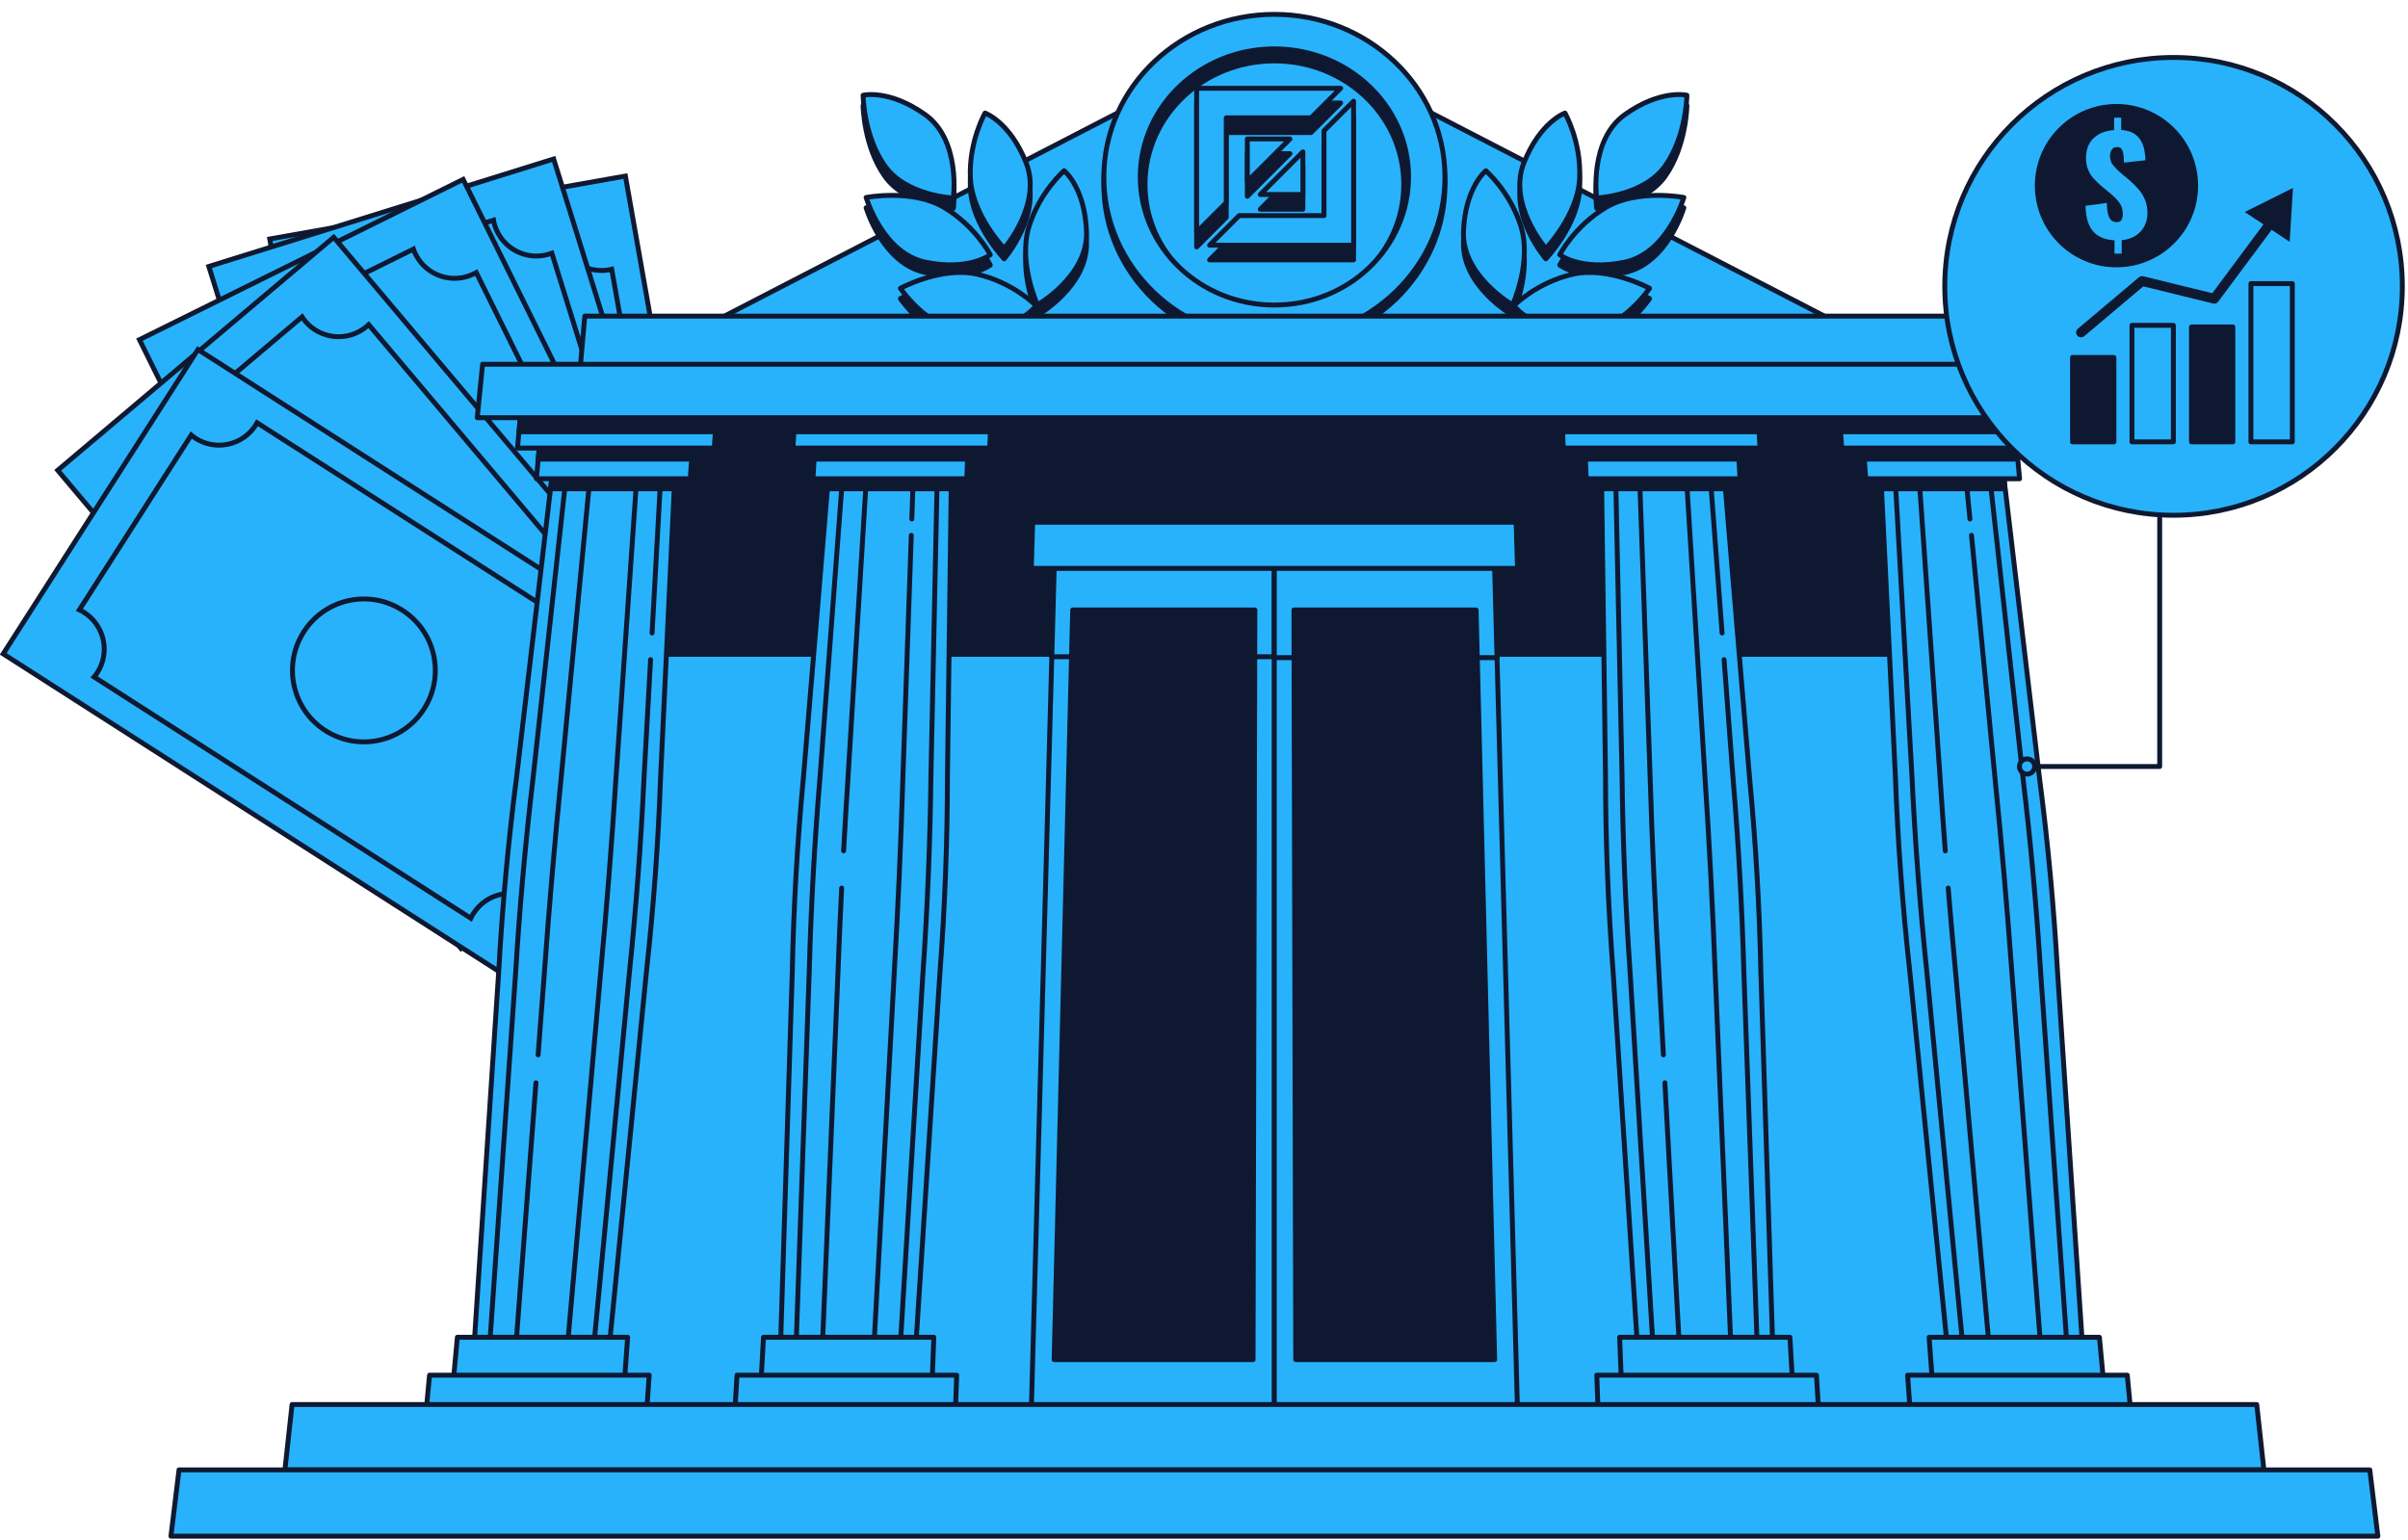 <svg width="491" height="314" viewBox="0 0 491 314" fill="none" xmlns="http://www.w3.org/2000/svg">
<g clip-path="url(#clip0_1453_5347)">
<path d="M77.189 174.365L149.708 161.544L127.523 35.906L55.004 48.727L77.189 174.365Z" fill="#28B2FC" stroke="#0E1931" stroke-miterlimit="10"/>
<path d="M65.203 65.464C70.035 64.612 73.259 59.996 72.408 55.161C72.346 54.794 72.252 54.442 72.143 54.091L113.78 46.725C113.796 47.092 113.835 47.452 113.897 47.819C114.748 52.654 119.362 55.88 124.193 55.028C124.373 54.997 124.553 54.95 124.732 54.903L140.586 144.674C140.407 144.698 140.219 144.713 140.04 144.745C135.208 145.596 131.984 150.212 132.835 155.047C132.897 155.414 132.991 155.766 133.1 156.117L91.463 163.483C91.447 163.116 91.408 162.757 91.346 162.39C90.495 157.555 85.881 154.329 81.049 155.18C80.683 155.243 80.331 155.336 79.98 155.446L64.11 65.581C64.477 65.565 64.836 65.526 65.203 65.464ZM104.889 119.5C112.812 118.102 118.097 110.541 116.7 102.612C115.302 94.684 107.746 89.396 99.823 90.802C91.9 92.2 86.615 99.761 88.02 107.69C89.418 115.618 96.974 120.906 104.897 119.5H104.889Z" fill="#28B2FC" stroke="#0E1931" stroke-miterlimit="10"/>
<path d="M80.498 176.145L150.809 154.232L112.893 32.419L42.582 54.333L80.498 176.145Z" fill="#28B2FC" stroke="#0E1931" stroke-miterlimit="10"/>
<path d="M54.814 69.642C59.497 68.182 62.112 63.199 60.653 58.512C60.543 58.153 60.403 57.817 60.254 57.481L100.627 44.898C100.69 45.257 100.768 45.616 100.885 45.968C102.345 50.654 107.325 53.271 112.008 51.81C112.188 51.755 112.352 51.685 112.524 51.623L139.618 138.66C139.439 138.707 139.259 138.738 139.088 138.801C134.404 140.261 131.789 145.245 133.249 149.931C133.358 150.291 133.498 150.626 133.647 150.962L93.274 163.546C93.212 163.186 93.133 162.827 93.016 162.476C91.557 157.789 86.576 155.172 81.893 156.633C81.534 156.742 81.198 156.883 80.862 157.031L53.736 69.908C54.095 69.846 54.455 69.767 54.806 69.65L54.814 69.642ZM101.018 118.211C108.699 115.821 112.984 107.651 110.588 99.965C108.199 92.279 100.034 87.99 92.353 90.388C84.672 92.786 80.386 100.949 82.783 108.635C85.171 116.321 93.336 120.609 101.018 118.211Z" fill="#28B2FC" stroke="#0E1931" stroke-miterlimit="10"/>
<path d="M84.99 183.614L150.992 150.93L94.439 36.583L28.437 69.267L84.99 183.614Z" fill="#28B2FC" stroke="#0E1931" stroke-miterlimit="10"/>
<path d="M42.933 82.429C47.328 80.25 49.131 74.923 46.953 70.517C46.789 70.181 46.602 69.869 46.399 69.564L84.297 50.803C84.415 51.146 84.555 51.49 84.719 51.818C86.897 56.215 92.228 58.02 96.623 55.84C96.787 55.755 96.943 55.661 97.107 55.575L137.511 137.277C137.34 137.348 137.176 137.41 137.004 137.496C132.609 139.675 130.806 145.002 132.984 149.408C133.148 149.744 133.335 150.056 133.538 150.361L95.64 169.123C95.522 168.779 95.382 168.435 95.218 168.107C93.04 163.71 87.716 161.905 83.314 164.085C82.978 164.249 82.666 164.436 82.362 164.639L41.919 82.851C42.262 82.734 42.605 82.593 42.933 82.429ZM96.178 123.147C103.391 119.578 106.342 110.837 102.774 103.62C99.207 96.403 90.472 93.45 83.259 97.02C76.046 100.589 73.096 109.33 76.663 116.547C80.231 123.765 88.966 126.717 96.178 123.147Z" fill="#28B2FC" stroke="#0E1931" stroke-miterlimit="10"/>
<path d="M93.997 193.41L150.277 145.887L68.047 48.381L11.766 95.905L93.997 193.41Z" fill="#28B2FC" stroke="#0E1931" stroke-miterlimit="10"/>
<path d="M28.984 105.221C32.73 102.058 33.207 96.45 30.045 92.692C29.803 92.403 29.546 92.146 29.28 91.903L61.597 64.62C61.792 64.924 62.011 65.221 62.245 65.51C65.407 69.26 71.011 69.736 74.766 66.573C74.907 66.455 75.039 66.323 75.172 66.198L133.92 135.871C133.772 135.981 133.624 136.082 133.483 136.207C129.736 139.371 129.26 144.979 132.421 148.736C132.663 149.025 132.921 149.283 133.186 149.525L100.869 176.808C100.674 176.504 100.456 176.207 100.222 175.918C97.06 172.169 91.455 171.692 87.701 174.856C87.412 175.098 87.154 175.356 86.912 175.621L28.102 105.877C28.406 105.682 28.703 105.463 28.991 105.229L28.984 105.221ZM90.417 132.021C96.568 126.834 97.341 117.633 92.158 111.486C86.975 105.338 77.779 104.557 71.636 109.744C65.485 114.93 64.712 124.131 69.895 130.279C75.078 136.434 84.274 137.207 90.417 132.021Z" fill="#28B2FC" stroke="#0E1931" stroke-miterlimit="10"/>
<path d="M108.031 202.132L147.74 140.074L40.36 71.279L0.651 133.337L108.031 202.132Z" fill="#28B2FC" stroke="#0E1931" stroke-miterlimit="10"/>
<path d="M19.851 137.168C22.497 133.036 21.287 127.537 17.157 124.889C16.845 124.686 16.517 124.514 16.189 124.358L38.991 88.725C39.272 88.959 39.561 89.178 39.873 89.381C44.002 92.029 49.498 90.818 52.144 86.686C52.246 86.53 52.331 86.366 52.417 86.21L129.143 135.356C129.034 135.504 128.924 135.645 128.823 135.801C126.177 139.933 127.379 145.432 131.516 148.08C131.828 148.283 132.156 148.455 132.484 148.611L109.682 184.245C109.401 184.01 109.113 183.792 108.8 183.589C104.671 180.941 99.175 182.151 96.529 186.283C96.326 186.596 96.154 186.924 95.998 187.252L19.195 138.051C19.429 137.77 19.648 137.481 19.851 137.168ZM86.459 144.573C90.8 137.793 88.817 128.779 82.049 124.444C75.273 120.101 66.265 122.085 61.933 128.857C57.593 135.637 59.575 144.651 66.343 148.986C73.119 153.329 82.127 151.345 86.459 144.573Z" fill="#28B2FC" stroke="#0E1931" stroke-miterlimit="10"/>
<path d="M419.107 286.56H100.612L118.652 80.015H401.059L419.107 286.56Z" fill="#28B2FC" stroke="#0E1931" stroke-linecap="round" stroke-linejoin="round"/>
<path d="M405.727 133.427H113.984L118.652 80.015H401.059L405.727 133.427Z" fill="#0E1931" stroke="#0E1931" stroke-linecap="round" stroke-linejoin="round"/>
<path d="M259.871 286.56H210.318L214.963 115.618H259.871V286.56Z" fill="#28B2FC" stroke="#0E1931" stroke-linecap="round" stroke-linejoin="round"/>
<path d="M259.871 133.927H214.471L214.963 115.618H259.871V133.927Z" fill="#28B2FC" stroke="#0E1931" stroke-linecap="round" stroke-linejoin="round"/>
<path d="M255.507 277.257H214.939L218.725 124.389H255.874L255.507 277.257Z" fill="#0E1931" stroke="#0E1931" stroke-linecap="round" stroke-linejoin="round"/>
<path d="M309.393 286.56H259.84V115.618H304.748L309.393 286.56Z" fill="#28B2FC" stroke="#0E1931" stroke-linecap="round" stroke-linejoin="round"/>
<path d="M305.248 134.106H259.84V115.618H304.748L305.248 134.106Z" fill="#28B2FC" stroke="#0E1931" stroke-linecap="round" stroke-linejoin="round"/>
<path d="M304.771 277.257H264.203L263.836 124.389H300.985L304.771 277.257Z" fill="#0E1931" stroke="#0E1931" stroke-linecap="round" stroke-linejoin="round"/>
<path d="M309.424 115.907H210.287L210.568 106.495H309.143L309.424 115.907Z" fill="#28B2FC" stroke="#0E1931" stroke-linecap="round" stroke-linejoin="round"/>
<path d="M361.443 273.742H333.833L328.923 198.25C327.9 184.745 327.385 171.435 327.369 158.344L326.526 94.723H351.404L356.751 158.718C358 171.81 358.773 185.127 359.054 198.632L361.443 273.742Z" fill="#28B2FC" stroke="#0E1931" stroke-linecap="round" stroke-linejoin="round"/>
<path d="M351.545 134.52L353.372 158.718C354.48 171.81 355.222 185.127 355.596 198.632L358.274 273.742H337.01L332.381 198.25C331.445 184.745 330.898 171.435 330.742 158.344L329.384 94.723H348.548L351.139 129.084" stroke="#0E1931" stroke-linecap="round" stroke-linejoin="round"/>
<path d="M339.172 215.121L338.251 198.25C337.455 184.745 336.862 171.435 336.463 158.344L334.231 94.723H343.707L347.665 158.718C348.532 171.81 349.226 185.127 349.742 198.632L352.903 273.742H342.38L339.477 220.808" stroke="#0E1931" stroke-linecap="round" stroke-linejoin="round"/>
<path d="M351.74 99.683H326.643L326.519 96.7H351.568L351.74 99.683Z" fill="#0E1931" stroke="#0E1931" stroke-linecap="round" stroke-linejoin="round"/>
<path d="M354.8 97.629H323.435L323.17 90.748H354.402L354.8 97.629Z" fill="#28B2FC" stroke="#0E1931" stroke-linecap="round" stroke-linejoin="round"/>
<path d="M354.566 93.63H323.279L323.17 90.748H354.402L354.566 93.63Z" fill="#0E1931" stroke="#0E1931" stroke-linecap="round" stroke-linejoin="round"/>
<path d="M358.875 91.373H318.752L318.525 85.163H358.5L358.875 91.373Z" fill="#28B2FC" stroke="#0E1931" stroke-linecap="round" stroke-linejoin="round"/>
<path d="M358.68 88.053H318.627L318.525 85.163H358.5L358.68 88.053Z" fill="#0E1931" stroke="#0E1931" stroke-linecap="round" stroke-linejoin="round"/>
<path d="M364.971 272.704H330.25L330.578 281.21H365.463L364.971 272.704Z" fill="#28B2FC" stroke="#0E1931" stroke-linecap="round" stroke-linejoin="round"/>
<path d="M370.381 280.429H325.59L325.871 288.224H370.849L370.381 280.429Z" fill="#28B2FC" stroke="#0E1931" stroke-linecap="round" stroke-linejoin="round"/>
<path d="M124.319 273.742H96.709L101.681 198.25C102.423 184.745 103.656 171.435 105.35 158.344L112.836 94.723H137.714L134.685 158.718C134.225 171.81 133.249 185.127 131.766 198.632L124.319 273.742Z" fill="#28B2FC" stroke="#0E1931" stroke-linecap="round" stroke-linejoin="round"/>
<path d="M132.656 134.52L131.313 158.718C130.704 171.81 129.705 185.127 128.308 198.632L121.15 273.742H99.886L105.147 198.25C105.975 184.745 107.177 171.435 108.73 158.344L115.701 94.723H134.865L132.96 129.084" stroke="#0E1931" stroke-linecap="round" stroke-linejoin="round"/>
<path d="M109.722 215.121L111.01 198.25C111.986 184.745 113.133 171.435 114.445 158.344L120.549 94.723H130.025L125.599 158.718C124.756 171.81 123.703 185.127 122.446 198.632L115.772 273.742H105.249L109.285 220.808" stroke="#0E1931" stroke-linecap="round" stroke-linejoin="round"/>
<path d="M137.41 99.683H112.313L112.587 96.7H137.636L137.41 99.683Z" fill="#0E1931" stroke="#0E1931" stroke-linecap="round" stroke-linejoin="round"/>
<path d="M140.743 97.629H109.378L110.01 90.748H141.242L140.743 97.629Z" fill="#28B2FC" stroke="#0E1931" stroke-linecap="round" stroke-linejoin="round"/>
<path d="M141.032 93.63H109.745L110.011 90.748H141.242L141.032 93.63Z" fill="#0E1931" stroke="#0E1931" stroke-linecap="round" stroke-linejoin="round"/>
<path d="M145.637 91.373H105.514L106.1 85.163H146.074L145.637 91.373Z" fill="#28B2FC" stroke="#0E1931" stroke-linecap="round" stroke-linejoin="round"/>
<path d="M145.871 88.053H105.826L106.099 85.163H146.074L145.871 88.053Z" fill="#0E1931" stroke="#0E1931" stroke-linecap="round" stroke-linejoin="round"/>
<path d="M127.98 272.704H93.259L92.47 281.21H127.363L127.98 272.704Z" fill="#28B2FC" stroke="#0E1931" stroke-linecap="round" stroke-linejoin="round"/>
<path d="M132.375 280.429H87.584L86.85 288.224H131.829L132.375 280.429Z" fill="#28B2FC" stroke="#0E1931" stroke-linecap="round" stroke-linejoin="round"/>
<path d="M424.587 273.742H396.977L389.428 198.25C387.929 184.745 386.954 171.435 386.477 158.344L383.41 94.723H408.288L415.867 158.718C417.577 171.81 418.81 185.127 419.567 198.632L424.579 273.742H424.587Z" fill="#28B2FC" stroke="#0E1931" stroke-linecap="round" stroke-linejoin="round"/>
<path d="M421.417 273.742H400.154L392.894 198.25C391.481 184.745 390.474 171.435 389.857 158.344L386.274 94.723H405.438L412.503 158.718C414.072 171.81 415.274 185.127 416.117 198.632L421.417 273.742Z" stroke="#0E1931" stroke-linecap="round" stroke-linejoin="round"/>
<path d="M401.996 109.166L406.788 158.711C408.115 171.802 409.271 185.119 410.254 198.625L416.039 273.735H405.516L398.748 198.242C398.21 192.493 397.71 186.775 397.242 181.097" stroke="#0E1931" stroke-linecap="round" stroke-linejoin="round"/>
<path d="M396.649 173.512C396.258 168.42 395.899 163.366 395.572 158.336L391.122 94.716H400.599L401.676 105.838" stroke="#0E1931" stroke-linecap="round" stroke-linejoin="round"/>
<path d="M408.811 99.683H383.714L383.488 96.7H408.537L408.811 99.683Z" fill="#0E1931" stroke="#0E1931" stroke-linecap="round" stroke-linejoin="round"/>
<path d="M411.8 97.629H380.436L379.928 90.748H411.16L411.8 97.629Z" fill="#28B2FC" stroke="#0E1931" stroke-linecap="round" stroke-linejoin="round"/>
<path d="M411.426 93.63H380.139L379.928 90.748H411.16L411.426 93.63Z" fill="#0E1931" stroke="#0E1931" stroke-linecap="round" stroke-linejoin="round"/>
<path d="M415.664 91.373H375.533L375.096 85.163H415.071L415.664 91.373Z" fill="#28B2FC" stroke="#0E1931" stroke-linecap="round" stroke-linejoin="round"/>
<path d="M415.344 88.053H375.299L375.096 85.163H415.071L415.344 88.053Z" fill="#0E1931" stroke="#0E1931" stroke-linecap="round" stroke-linejoin="round"/>
<path d="M428.076 272.704H393.354L393.979 281.21H428.872L428.076 272.704Z" fill="#28B2FC" stroke="#0E1931" stroke-linecap="round" stroke-linejoin="round"/>
<path d="M433.758 280.429H388.967L389.522 288.224H434.5L433.758 280.429Z" fill="#28B2FC" stroke="#0E1931" stroke-linecap="round" stroke-linejoin="round"/>
<path d="M186.783 273.742H159.173L161.546 198.25C161.827 184.745 162.592 171.435 163.841 158.344L169.133 94.723H194.011L193.184 158.718C193.168 171.81 192.661 185.127 191.638 198.632L186.783 273.742Z" fill="#28B2FC" stroke="#0E1931" stroke-linecap="round" stroke-linejoin="round"/>
<path d="M183.614 273.742H162.35L165.004 198.25C165.371 184.745 166.105 171.435 167.213 158.344L171.991 94.723H191.154L189.812 158.718C189.656 171.81 189.117 185.127 188.18 198.632L183.614 273.742Z" stroke="#0E1931" stroke-linecap="round" stroke-linejoin="round"/>
<path d="M185.815 109.166L184.098 158.711C183.707 171.802 183.114 185.119 182.326 198.625L178.243 273.735H167.721L170.867 198.242C171.085 192.493 171.335 186.775 171.616 181.097" stroke="#0E1931" stroke-linecap="round" stroke-linejoin="round"/>
<path d="M172.014 173.512C172.295 168.42 172.599 163.366 172.927 158.336L176.83 94.716H186.307L185.924 105.838" stroke="#0E1931" stroke-linecap="round" stroke-linejoin="round"/>
<path d="M193.871 99.683H168.774L168.946 96.7H193.988L193.871 99.683Z" fill="#0E1931" stroke="#0E1931" stroke-linecap="round" stroke-linejoin="round"/>
<path d="M197.134 97.629H165.769L166.159 90.748H197.391L197.134 97.629Z" fill="#28B2FC" stroke="#0E1931" stroke-linecap="round" stroke-linejoin="round"/>
<path d="M197.282 93.63H165.996L166.16 90.748H197.392L197.282 93.63Z" fill="#0E1931" stroke="#0E1931" stroke-linecap="round" stroke-linejoin="round"/>
<path d="M201.81 91.373H161.687L162.061 85.163H202.036L201.81 91.373Z" fill="#28B2FC" stroke="#0E1931" stroke-linecap="round" stroke-linejoin="round"/>
<path d="M201.935 88.053H161.882L162.061 85.163H202.036L201.935 88.053Z" fill="#0E1931" stroke="#0E1931" stroke-linecap="round" stroke-linejoin="round"/>
<path d="M190.413 272.704H155.684L155.2 281.21H190.085L190.413 272.704Z" fill="#28B2FC" stroke="#0E1931" stroke-linecap="round" stroke-linejoin="round"/>
<path d="M195.073 280.429H150.282L149.813 288.224H194.792L195.073 280.429Z" fill="#28B2FC" stroke="#0E1931" stroke-linecap="round" stroke-linejoin="round"/>
<path d="M259.856 6.499L146.621 65.026H373.098L259.856 6.499Z" fill="#28B2FC" stroke="#0E1931" stroke-linecap="round" stroke-linejoin="round"/>
<path d="M315.2 52.778C315.2 52.778 307.402 43.772 310.704 35.368C314.006 26.963 319.103 25.159 319.103 25.159C319.103 25.159 322.405 30.861 322.1 38.367C321.804 45.874 315.2 52.778 315.2 52.778Z" fill="#0E1931" stroke="#0E1931" stroke-linecap="round" stroke-linejoin="round"/>
<path d="M343.341 42.374C343.341 42.374 340 53.817 331.156 55.59C322.304 57.371 318.034 54.052 318.034 54.052C318.034 54.052 321.039 48.186 327.502 44.374C333.966 40.562 343.349 42.374 343.349 42.374H343.341Z" fill="#0E1931" stroke="#0E1931" stroke-linecap="round" stroke-linejoin="round"/>
<path d="M308.409 64.276C308.409 64.276 298.074 58.356 298.409 49.334C298.745 40.312 302.968 36.922 302.968 36.922C302.968 36.922 307.964 41.211 310.165 48.397C312.359 55.583 308.417 64.276 308.417 64.276H308.409Z" fill="#0E1931" stroke="#0E1931" stroke-linecap="round" stroke-linejoin="round"/>
<path d="M336.355 60.894C336.355 60.894 329.735 70.798 320.758 69.838C311.781 68.877 308.698 64.425 308.698 64.425C308.698 64.425 313.327 59.73 320.633 58.035C327.947 56.34 336.347 60.886 336.347 60.886L336.355 60.894Z" fill="#0E1931" stroke="#0E1931" stroke-linecap="round" stroke-linejoin="round"/>
<path d="M325.559 42.476C325.559 42.476 323.974 30.666 331.343 25.448C338.712 20.23 343.966 21.527 343.966 21.527C343.966 21.527 343.872 29.861 339.508 35.969C335.145 42.078 325.567 42.476 325.567 42.476H325.559Z" fill="#0E1931" stroke="#0E1931" stroke-linecap="round" stroke-linejoin="round"/>
<path d="M315.2 50.677C315.2 50.677 307.402 41.671 310.704 33.267C314.006 24.862 319.103 23.058 319.103 23.058C319.103 23.058 322.405 28.76 322.1 36.266C321.804 43.773 315.2 50.677 315.2 50.677Z" fill="#28B2FC" stroke="#0E1931" stroke-linecap="round" stroke-linejoin="round"/>
<path d="M343.341 40.273C343.341 40.273 340 51.716 331.156 53.489C322.304 55.27 318.034 51.951 318.034 51.951C318.034 51.951 321.039 46.085 327.502 42.273C333.966 38.461 343.349 40.273 343.349 40.273H343.341Z" fill="#28B2FC" stroke="#0E1931" stroke-linecap="round" stroke-linejoin="round"/>
<path d="M308.409 62.175C308.409 62.175 298.074 56.255 298.409 47.233C298.745 38.211 302.968 34.821 302.968 34.821C302.968 34.821 307.964 39.109 310.165 46.296C312.359 53.482 308.417 62.175 308.417 62.175H308.409Z" fill="#28B2FC" stroke="#0E1931" stroke-linecap="round" stroke-linejoin="round"/>
<path d="M336.355 58.793C336.355 58.793 329.735 68.697 320.758 67.737C311.781 66.776 308.698 62.324 308.698 62.324C308.698 62.324 313.327 57.629 320.633 55.934C327.94 54.239 336.347 58.785 336.347 58.785L336.355 58.793Z" fill="#28B2FC" stroke="#0E1931" stroke-linecap="round" stroke-linejoin="round"/>
<path d="M325.559 40.375C325.559 40.375 323.974 28.565 331.343 23.347C338.712 18.129 343.966 19.426 343.966 19.426C343.966 19.426 343.872 27.76 339.508 33.868C335.145 39.977 325.567 40.375 325.567 40.375H325.559Z" fill="#28B2FC" stroke="#0E1931" stroke-linecap="round" stroke-linejoin="round"/>
<path d="M204.752 52.778C204.752 52.778 212.551 43.772 209.256 35.368C205.955 26.963 200.857 25.159 200.857 25.159C200.857 25.159 197.555 30.861 197.86 38.367C198.156 45.874 204.76 52.778 204.76 52.778H204.752Z" fill="#0E1931" stroke="#0E1931" stroke-linecap="round" stroke-linejoin="round"/>
<path d="M176.612 42.374C176.612 42.374 179.953 53.817 188.797 55.59C197.649 57.371 201.919 54.052 201.919 54.052C201.919 54.052 198.914 48.186 192.45 44.374C185.987 40.562 176.604 42.374 176.604 42.374H176.612Z" fill="#0E1931" stroke="#0E1931" stroke-linecap="round" stroke-linejoin="round"/>
<path d="M211.544 64.276C211.544 64.276 221.879 58.356 221.543 49.334C221.208 40.312 216.984 36.922 216.984 36.922C216.984 36.922 211.989 41.211 209.787 48.397C207.594 55.583 211.544 64.276 211.544 64.276Z" fill="#0E1931" stroke="#0E1931" stroke-linecap="round" stroke-linejoin="round"/>
<path d="M183.598 60.894C183.598 60.894 190.218 70.798 199.195 69.838C208.172 68.877 211.255 64.425 211.255 64.425C211.255 64.425 206.626 59.73 199.319 58.035C192.005 56.34 183.606 60.886 183.606 60.886L183.598 60.894Z" fill="#0E1931" stroke="#0E1931" stroke-linecap="round" stroke-linejoin="round"/>
<path d="M194.394 42.476C194.394 42.476 195.979 30.666 188.61 25.448C181.241 20.23 175.987 21.527 175.987 21.527C175.987 21.527 176.081 29.861 180.445 35.969C184.808 42.078 194.386 42.476 194.386 42.476H194.394Z" fill="#0E1931" stroke="#0E1931" stroke-linecap="round" stroke-linejoin="round"/>
<path d="M204.752 50.677C204.752 50.677 212.551 41.671 209.256 33.267C205.955 24.862 200.857 23.058 200.857 23.058C200.857 23.058 197.555 28.76 197.86 36.266C198.164 43.773 204.76 50.677 204.76 50.677H204.752Z" fill="#28B2FC" stroke="#0E1931" stroke-linecap="round" stroke-linejoin="round"/>
<path d="M176.612 40.273C176.612 40.273 179.953 51.716 188.797 53.489C197.649 55.27 201.919 51.951 201.919 51.951C201.919 51.951 198.914 46.085 192.45 42.273C185.987 38.461 176.604 40.273 176.604 40.273H176.612Z" fill="#28B2FC" stroke="#0E1931" stroke-linecap="round" stroke-linejoin="round"/>
<path d="M211.544 62.175C211.544 62.175 221.879 56.255 221.543 47.233C221.208 38.211 216.984 34.821 216.984 34.821C216.984 34.821 211.989 39.109 209.787 46.296C207.594 53.482 211.544 62.175 211.544 62.175Z" fill="#28B2FC" stroke="#0E1931" stroke-linecap="round" stroke-linejoin="round"/>
<path d="M183.598 58.793C183.598 58.793 190.218 68.697 199.195 67.737C208.172 66.776 211.255 62.324 211.255 62.324C211.255 62.324 206.626 57.629 199.319 55.934C192.005 54.239 183.606 58.785 183.606 58.785L183.598 58.793Z" fill="#28B2FC" stroke="#0E1931" stroke-linecap="round" stroke-linejoin="round"/>
<path d="M194.394 40.375C194.394 40.375 195.979 28.565 188.61 23.347C181.241 18.129 175.987 19.426 175.987 19.426C175.987 19.426 176.081 27.76 180.445 33.868C184.808 39.977 194.386 40.375 194.386 40.375H194.394Z" fill="#28B2FC" stroke="#0E1931" stroke-linecap="round" stroke-linejoin="round"/>
<path d="M259.856 4.445C240.801 4.445 225.228 19.129 225.08 37.391C224.924 55.809 240.497 70.869 259.856 70.869C279.215 70.869 294.788 55.817 294.632 37.391C294.475 19.129 278.91 4.445 259.856 4.445ZM259.856 62.792C245.18 62.792 233.37 51.388 233.479 37.422C233.581 23.566 245.391 12.42 259.856 12.42C274.32 12.42 286.131 23.574 286.232 37.422C286.334 51.388 274.531 62.792 259.856 62.792Z" fill="#0E1931" stroke="#0E1931" stroke-linecap="round" stroke-linejoin="round"/>
<path d="M259.856 2.929C240.801 2.929 225.228 17.614 225.08 35.876C224.924 54.294 240.497 69.353 259.856 69.353C279.215 69.353 294.788 54.302 294.632 35.876C294.475 17.614 278.91 2.929 259.856 2.929ZM259.856 62.206C244.642 62.206 232.394 50.381 232.503 35.899C232.613 21.535 244.86 9.967 259.856 9.967C274.851 9.967 287.107 21.535 287.208 35.899C287.317 50.381 275.07 62.206 259.856 62.206Z" fill="#28B2FC" stroke="#0E1931" stroke-linecap="round" stroke-linejoin="round"/>
<path d="M269.966 29.673V46.967H252.673L246.64 53H276V23.639L269.967 29.672L269.966 29.673ZM244 21V50.361L250.034 44.328V27.034H267.327L273.361 21H244ZM263.027 31.334L254.335 40.027V31.334H263.027ZM265.665 33.973V42.666H256.973L265.665 33.973Z" fill="#0E1931" stroke="#0E1931" stroke-linecap="round" stroke-linejoin="round"/>
<path d="M269.966 26.673V43.967H252.673L246.64 50H276V20.639L269.967 26.672L269.966 26.673ZM244 18V47.361L250.034 41.328V24.034H267.327L273.361 18H244ZM263.027 28.334L254.335 37.027V28.334H263.027ZM265.665 30.973V39.666H256.973L265.665 30.973Z" fill="#28B2FC" stroke="#0E1931" stroke-linecap="round" stroke-linejoin="round"/>
<path d="M401.418 75.227H118.293L119.238 64.464H400.474L401.418 75.227Z" fill="#28B2FC" stroke="#0E1931" stroke-linecap="round" stroke-linejoin="round"/>
<path d="M422.4 85.178H97.31L98.403 74.282H421.315L422.4 85.178Z" fill="#28B2FC" stroke="#0E1931" stroke-linecap="round" stroke-linejoin="round"/>
<path d="M461.618 299.745H58.093L59.553 286.42H460.159L461.618 299.745Z" fill="#28B2FC" stroke="#0E1931" stroke-linecap="round" stroke-linejoin="round"/>
<path d="M484.857 313.266H34.854L36.501 299.745H483.21L484.857 313.266Z" fill="#28B2FC" stroke="#0E1931" stroke-linecap="round" stroke-linejoin="round"/>
<path d="M443.196 105.073C468.959 105.073 489.845 84.174 489.845 58.395C489.845 32.615 468.959 11.716 443.196 11.716C417.432 11.716 396.547 32.615 396.547 58.395C396.547 84.174 417.432 105.073 443.196 105.073Z" fill="#28B2FC" stroke="#0E1931" stroke-linecap="round" stroke-linejoin="round"/>
<path d="M413.322 156.305H440.37V105.713" stroke="#0E1931" stroke-linecap="round" stroke-linejoin="round"/>
<path d="M414.875 156.305C414.875 155.445 414.181 154.75 413.322 154.75C412.463 154.75 411.769 155.445 411.769 156.305C411.769 157.164 412.463 157.859 413.322 157.859C414.181 157.859 414.875 157.164 414.875 156.305Z" fill="#28B2FC" stroke="#0E1931" stroke-linecap="round" stroke-linejoin="round"/>
<path d="M431.557 54.013C440.472 54.013 447.7 46.781 447.7 37.86C447.7 28.939 440.472 21.706 431.557 21.706C422.641 21.706 415.414 28.939 415.414 37.86C415.414 46.781 422.641 54.013 431.557 54.013Z" fill="#0E1931" stroke="#0E1931" stroke-linecap="round" stroke-linejoin="round"/>
<path d="M431.151 51.724L431.166 49.006C429.207 48.904 427.74 48.287 426.772 47.155C425.804 46.03 425.296 44.296 425.242 41.976L429.597 41.374C429.605 42.32 429.691 43.077 429.839 43.663C429.988 44.249 430.206 44.663 430.495 44.921C430.784 45.178 431.143 45.303 431.557 45.311C432.088 45.311 432.439 45.147 432.603 44.796C432.767 44.452 432.853 44.085 432.853 43.71C432.853 42.804 432.642 42.031 432.197 41.406C431.752 40.781 431.151 40.148 430.378 39.508L428.38 37.844C427.818 37.352 427.302 36.852 426.85 36.336C426.389 35.821 426.022 35.227 425.749 34.548C425.476 33.868 425.335 33.064 425.351 32.134C425.367 30.431 425.897 29.104 426.928 28.143C427.958 27.182 429.34 26.651 431.073 26.534L431.088 23.995H432.525L432.509 26.51C433.602 26.573 434.468 26.815 435.124 27.237C435.78 27.659 436.272 28.182 436.599 28.799C436.927 29.416 437.146 30.072 437.271 30.759C437.388 31.447 437.458 32.095 437.474 32.681L433.087 33.165C433.071 32.517 433.032 31.954 432.97 31.47C432.907 30.986 432.775 30.611 432.579 30.353C432.384 30.096 432.072 29.971 431.635 29.986C431.166 29.986 430.815 30.166 430.589 30.541C430.362 30.916 430.245 31.291 430.238 31.666C430.238 32.525 430.456 33.228 430.917 33.759C431.377 34.29 431.877 34.798 432.423 35.266L434.344 36.875C434.984 37.438 435.569 38.039 436.108 38.672C436.646 39.305 437.076 40.015 437.396 40.797C437.716 41.578 437.872 42.476 437.872 43.491C437.872 44.452 437.653 45.335 437.24 46.131C436.818 46.928 436.217 47.576 435.436 48.076C434.656 48.576 433.719 48.873 432.634 48.974L432.618 51.724H431.159H431.151Z" fill="#28B2FC"/>
<path d="M431.034 72.899H422.596V90.107H431.034V72.899Z" fill="#0E1931" stroke="#0E1931" stroke-linecap="round" stroke-linejoin="round"/>
<path d="M443.157 66.346H434.718V90.107H443.157V66.346Z" fill="#28B2FC" stroke="#0E1931" stroke-linecap="round" stroke-linejoin="round"/>
<path d="M455.287 66.674H446.849V90.107H455.287V66.674Z" fill="#0E1931" stroke="#0E1931" stroke-linecap="round" stroke-linejoin="round"/>
<path d="M467.41 57.832H458.972V90.107H467.41V57.832Z" fill="#28B2FC" stroke="#0E1931" stroke-linecap="round" stroke-linejoin="round"/>
<path d="M424.336 67.791L436.779 57.309L451.501 60.917L462.953 45.522" stroke="#0E1931" stroke-width="2" stroke-linecap="round" stroke-linejoin="round"/>
<path d="M467.543 38.328L457.715 43.233L466.871 49.303L467.543 38.328Z" fill="#0E1931"/>
</g>
<defs>
<clipPath id="clip0_1453_5347">
<rect width="491" height="314" fill="white"/>
</clipPath>
</defs>
</svg>
